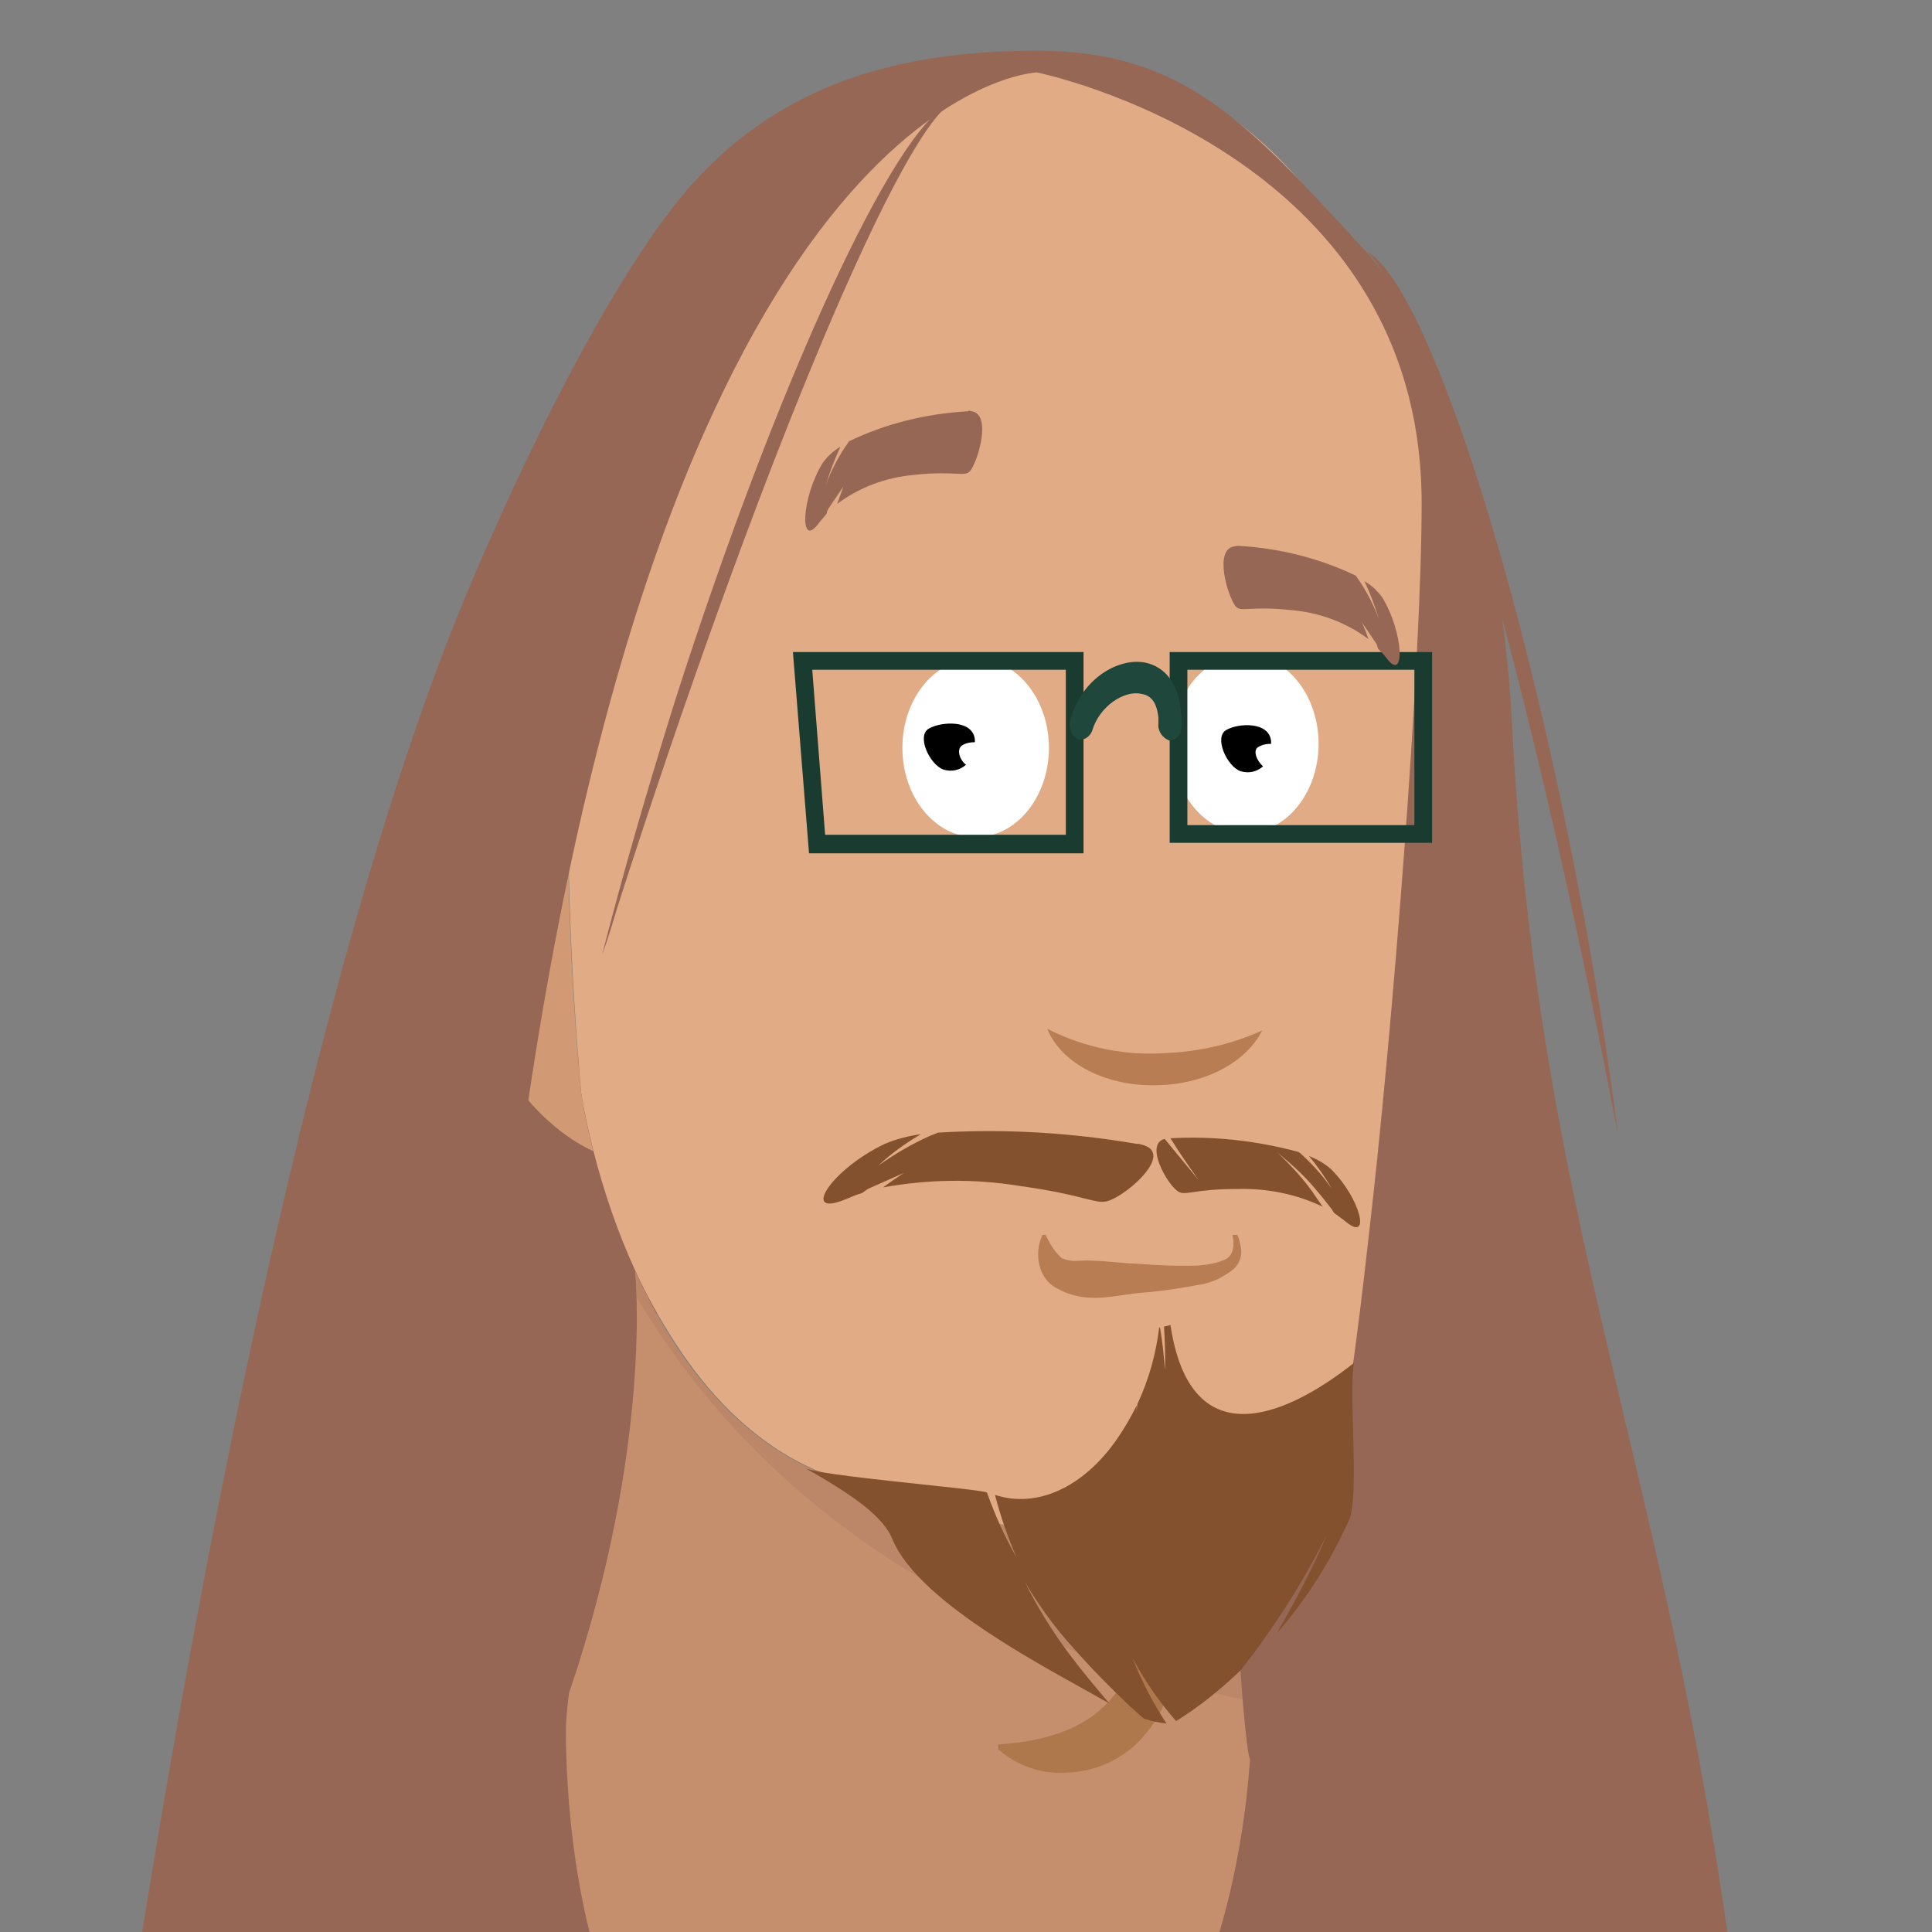 <?xml version="1.0" encoding="utf-8"?>
<!-- Generator: Adobe Illustrator 24.0.2, SVG Export Plug-In . SVG Version: 6.00 Build 0)  -->
<svg version="1.1" id="Layer_1" xmlns="http://www.w3.org/2000/svg" xmlns:xlink="http://www.w3.org/1999/xlink" x="0px" y="0px"
	 viewBox="0 0 240 240" style="enable-background:new 0 0 240 240;" xml:space="preserve">
<rect x="0" y="0" width="240" height="240" fill="#808080" stroke="none"/>
<style type="text/css">
	.st0{fill:#976756;}
	.st1{clip-path:url(#SVGID_2_);}
	.st2{fill:#D19A74;}
	.st3{opacity:0.2;fill:#976756;}
	.st4{opacity:0.2;}
	.st5{fill:#E1AC85;}
	.st6{fill:#AF774C;}
	.st7{fill:#FFFFFF;}
	.st8{fill:#1A3B30;}
	.st9{fill:#1F473B;}
	.st10{fill:#B97D54;}
	.st11{fill:#83512D;}
</style>
<rect x="61.1" y="130.9" class="st0" width="20.5" height="88.5"/>
<title>2Artboard 1</title>
<g>
	<g id="e28d38ae-e9d6-4951-ba47-680e9a59a631">
		<g>
			<defs>
				<rect id="SVGID_1_" x="-47" y="-20" width="323" height="260"/>
			</defs>
			<clipPath id="SVGID_2_">
				<use xlink:href="#SVGID_1_"  style="overflow:visible;"/>
			</clipPath>
			<g class="st1">
				<path class="st2" d="M63.1,89.5c2.6,0,5.2,0.6,7.5,1.8l0,0c-0.3,14.9,0.2,29.8,1.6,44.6c0.4,2.4,0.9,4.8,1.5,7.1
					c-7.2-3.3-15.4-12.8-19-31.5C52,97.1,56,89.8,63.1,89.5z"/>
				<path class="st2" d="M153.8,192.1c0.1,12.7,1.4,26.4,1.8,26.3c-0.2,0-0.9,59-42.1,56.7c-52.2-2.9-42.8-64.8-42.8-64.8
					c10.5-30.9,8.2-52.4,8.2-52.4c4.2,9.3,10.9,19.1,20.9,24.1C113.8,188.8,139.1,192.5,153.8,192.1z"/>
				<g>
					<path class="st3" d="M153.8,192.1c0.1,12.7,1.4,26.4,1.8,26.3c-0.2,0-0.9,59-42.1,56.7c-52.2-2.9-42.8-64.8-42.8-64.8
						c10.5-30.9,8.2-52.4,8.2-52.4c4.2,9.3,10.9,19.1,20.9,24.1C113.8,188.8,139.1,192.5,153.8,192.1z"/>
				</g>
				<g class="st4">
					<path class="st0" d="M153.8,192.1c-14.7,0.4-40-3.3-54-10.2c-10-5-16.6-14.7-20.9-24.1c0,0,0.1,1.2,0.2,3.4
						c17.4,29,45.5,43.7,75.6,50C154.7,211.4,153.9,199.7,153.8,192.1z"/>
				</g>
				<path class="st5" d="M70.7,91.3c0.3-14.8,1.7-30.6,5.3-43c11.5-20.9,21.8-31.1,21.8-31.1c27.1-21.1,67.9-13.5,80.1,40.7
					c0,0-2.5,51-7.6,95.8c-1.4,12.7-3.1,24.9-5,35.3c-0.4,1.9-4.9,2.9-11.5,3.1c-14.7,0.4-40-3.3-54-10.2c-6.8-3.4-12-9-16-15.2
					c-1.8-2.8-3.5-5.8-4.9-8.9c-2.2-4.8-3.9-9.8-5.2-14.9c-0.6-2.4-1.1-4.7-1.5-7.1C70.9,121,70.3,106.1,70.7,91.3z"/>
				<path class="st6" d="M142.6,199.2c2.2,2.3,3.2,5.5,2.9,8.6c-0.1,1.6-0.6,3.2-1.2,4.6c-0.8,1.5-1.8,2.9-3,4.1
					c-2.4,2.3-5.5,3.6-8.8,3.7c-3.1,0.2-6.1-0.8-8.5-2.9v-0.6c4.7-0.3,9.7-1.4,13.1-4.7c3.5-3.2,4.9-8.1,5-12.8L142.6,199.2z"/>
				<path class="st0" d="M57,76.1c-27.8,68.8-45,202.1-45,202.1l207,5.2c-6-92.3-27.4-120.3-31.2-193.9
					c-0.9-18.3-6.2-45.5-18.7-58.9c-14-15.1-21.8-24.3-40.3-24.3c-18.1,0-33.6,4.6-45.1,19.3C73.6,38.6,62.7,62.1,57,76.1z
					 M78.7,158c-2.1-4.8-3.9-9.8-5.2-14.9c-3-1.5-5.8-3.6-7.9-6.2C84.4,10.6,128.8,9,128.8,9s47.8,9.6,47.8,53.5
					c0,19.7-3.6,65.6-6.6,91.3c-1.4,12.7-3.1,24.9-5,35.3c-0.4,1.9-4.9,2.9-11.5,3.1c0.1,12.7,1.4,26.4,1.8,26.3
					c-0.2,0-1.7,55.4-42.1,56.7c-47.1,1.5-42.8-64.8-42.8-64.8C81,179.5,78.7,158,78.7,158z"/>
				<ellipse class="st7" cx="121.2" cy="92.9" rx="9.1" ry="11.1"/>
				<ellipse class="st7" cx="154.7" cy="92.4" rx="9.1" ry="11.1"/>
				<path d="M156.3,92.8c0.5-0.3,1-0.4,1.6-0.4c0-0.1,0-0.2,0-0.3c-0.2-2.5-4.1-2.3-5.6-1.4s0.1,4.5,1.8,5.1c1,0.3,2,0.1,2.8-0.6
					C156.1,94.5,155.6,93.2,156.3,92.8z"/>
				<path d="M119.5,92.6c0.5-0.3,1-0.4,1.6-0.4c0-0.1,0-0.2,0-0.3c-0.2-2.5-4.1-2.3-5.7-1.4s0.1,4.5,1.8,5.1c1,0.3,2,0.1,2.8-0.6
					C119.2,94.4,118.8,93.1,119.5,92.6z"/>
				<path class="st8" d="M145.3,81h32.6v23.7h-32.6V81z M175.7,83.2h-28.2v19.3h28.2L175.7,83.2z"/>
				<path class="st8" d="M98.5,81h36.1v25h-34.1L98.5,81z M132.4,83.2h-31.5l1.6,20.5h29.9V83.2z"/>
				<path class="st9" d="M134.3,91.9c0.7-0.1,1.2-0.6,1.4-1.2c0.9-3,4-5,6.1-4.5c1.3,0.2,1.9,1.2,2.1,2.9c0,0.3,0,0.6,0,0.8
					c-0.1,0.9,0.5,1.8,1.4,2.1c0.8,0,1.5-0.8,1.5-1.9c0-0.5,0-1-0.1-1.6c-0.2-3.4-1.9-5.7-4.5-6.2c-3.3-0.6-7.8,2-9.2,7
					c-0.3,0.9,0,2,0.8,2.5C133.9,91.9,134.1,91.9,134.3,91.9z"/>
				<path class="st0" d="M120.3,51l0.5,0.1c2.3,0.5,0.8,5.8-0.2,7.3c-0.7,1-1.7,0-7.1,0.6c-3.4,0.3-6.7,1.5-9.5,3.6
					c0.3-0.8,0.5-1.5,0.8-2.2l-1.9,2.8c-0.1,0.2-0.2,0.4-0.2,0.6c-0.3,0.4-0.7,0.8-1,1.2c-2.4,3.3-2.2-3.1,0.5-7.5
					c0.6-0.8,1.3-1.5,2.2-2c-0.7,1.5-1.3,3.1-1.8,4.7c0.6-1.6,1.4-3.2,2.4-4.7c0.2-0.2,0.3-0.5,0.5-0.7c4.6-2.2,9.5-3.4,14.6-3.7
					H120.3z"/>
				<path class="st0" d="M153.7,67.8l-0.5,0.1c-2.3,0.5-0.8,5.8,0.2,7.3c0.7,1,1.6,0,7.1,0.6c3.4,0.3,6.7,1.5,9.5,3.6
					c-0.3-0.8-0.5-1.5-0.9-2.2l1.9,2.8c0.1,0.2,0.1,0.4,0.2,0.6c0.4,0.4,0.7,0.7,1,1.1c2.4,3.3,2.2-3.1-0.5-7.5
					c-0.6-0.8-1.3-1.5-2.2-2c0.7,1.5,1.3,3.1,1.8,4.7c-0.6-1.6-1.4-3.2-2.4-4.7c-0.2-0.2-0.3-0.5-0.5-0.7c-4.6-2.2-9.5-3.4-14.6-3.7
					L153.7,67.8z"/>
				<path class="st10" d="M153.1,153.4c0.3,1.3,0.1,2.5-0.8,3c-1,0.5-2.2,0.7-3.3,0.8c-2.5,0.1-5,0-7.5-0.2
					c-2.6-0.1-5.2-0.5-7.3-0.4c-0.8,0.1-1.6,0-2.3-0.3c-0.9-0.8-1.5-1.8-2-2.9h-0.4c-0.7,1.5-0.7,3.2-0.1,4.6c0.4,0.9,1.1,1.7,2,2.1
					c0.7,0.4,1.5,0.7,2.4,0.9c2.9,0.6,5.4-0.2,7.9-0.4c2.6-0.2,5.2-0.6,7.8-1.1c1.4-0.3,2.7-1,3.8-1.9c0.6-0.6,0.9-1.3,0.9-2.2
					c-0.1-0.7-0.2-1.4-0.5-2L153.1,153.4z"/>
				<path class="st0" d="M199.8,134.8c0.4,2.1,0.8,4.1,1.2,6.1c-1.3-10-3-21-5.3-32.6c-8-41.1-19.2-73.7-26-77.1
					C176.3,36.7,189.2,80.6,199.8,134.8z"/>
				<path class="st0" d="M76.7,112.7c-0.6,2-1.2,4-1.9,5.9c2.5-9.8,5.6-20.5,9.1-31.7C96.7,47,111.2,15.8,117.9,13
					C111.1,17.9,93.6,60,76.7,112.7z"/>
				<path class="st10" d="M145.1,130.8c4-0.2,8-1.1,11.7-2.8c-1.9,3.8-6.8,6.6-12.7,6.8c-6.6,0.3-12.3-2.7-14-7
					C134.8,130.2,140,131.2,145.1,130.8z"/>
				<path class="st11" d="M145.4,164.6l-0.8,0.2c0.1,1.8,0.2,3.6,0.1,5.4c-0.1-1.8-0.3-3.5-0.6-5.3h-0.1c-0.4,3.3-1.3,6.5-2.7,9.5
					c-0.1,0.5-0.1,1.1-0.1,1.6c0-0.5,0-0.9,0-1.4c-0.7,1.4-1.5,2.8-2.4,4.1c-4.2,6.1-10,8.7-15.2,7c0.7,2.7,1.6,5.3,2.7,7.8
					c-1.5-2.6-2.7-5.3-3.7-8.1c-1.2-0.5-21.6-2.1-22.7-3.1c6.4,3.6,9.9,6.2,11,9c3.4,8,19.7,16.2,26.9,20.3
					c-1.6-1.9-3.3-3.9-4.8-5.9c-2.2-2.9-4.1-6-5.7-9.2c1.8,3,3.8,5.8,6.2,8.4c2.2,2.5,4.6,4.9,6.9,7.1c0.6,0.5,1.1,1,1.7,1.5
					c0.9,0.3,1.9,0.5,2.8,0.6c-1.7-2.6-3.1-5.3-4.2-8.1c1.5,2.8,3.3,5.4,5.4,7.8c2.9-1.8,5.5-3.9,8-6.3c4.2-5.3,7.8-11,10.8-17
					c-1.8,4.3-4,8.4-6.3,12.4c3.7-4.2,6.7-9,9-14.1c1.3-3.1-0.1-15.9,0.6-19.5C159.1,176.5,147.8,180.6,145.4,164.6z"/>
				<path class="st11" d="M165.3,145.2c-0.8-0.7-1.7-1.2-2.7-1.6c1,1.2,2,2.6,2.8,4c-1-1.4-2.1-2.7-3.4-3.9
					c-0.2-0.2-0.4-0.4-0.7-0.6c-5.2-1.4-10.5-2-15.9-1.7c1.1,1.8,2.3,3.5,3.5,5.2c-1.4-1.7-2.8-3.4-4.2-5.1h-0.1
					c-2.3,0.7,0.2,5.3,1.6,6.4c1,0.8,1.7-0.2,7.5-0.2c3.6-0.1,7.3,0.6,10.6,2.2c-0.4-0.6-0.9-1.3-1.3-1.9c-1.3-1.8-2.8-3.4-4.4-4.9
					c1.7,1.4,3.4,2.9,4.8,4.6c0.7,0.8,1.4,1.7,2.1,2.6c0.1,0.2,0.2,0.4,0.4,0.5c0.4,0.3,0.8,0.6,1.2,0.9
					C170.4,154.5,169,148.8,165.3,145.2z"/>
				<path class="st11" d="M141.5,142.1l0.7,0.2c3.3,1.2-1.8,5.8-4.3,6.8c-1.7,0.7-2.6-0.6-11.4-1.8c-5.6-0.9-11.2-0.8-16.8,0.2
					c0.8-0.6,1.7-1.2,2.6-1.8l-4.5,2l-0.7,0.5c-0.7,0.2-1.4,0.5-2.1,0.8c-5.6,2.3-1.8-3.7,4.9-6.9c1.4-0.6,3-1,4.5-1.2
					c-1.9,1.1-3.7,2.4-5.3,3.9c2-1.4,4-2.6,6.2-3.6c0.4-0.2,0.8-0.3,1.2-0.5c8.3-0.5,16.6,0,24.7,1.4L141.5,142.1z"/>
			</g>
		</g>
	</g>
</g>
</svg>
